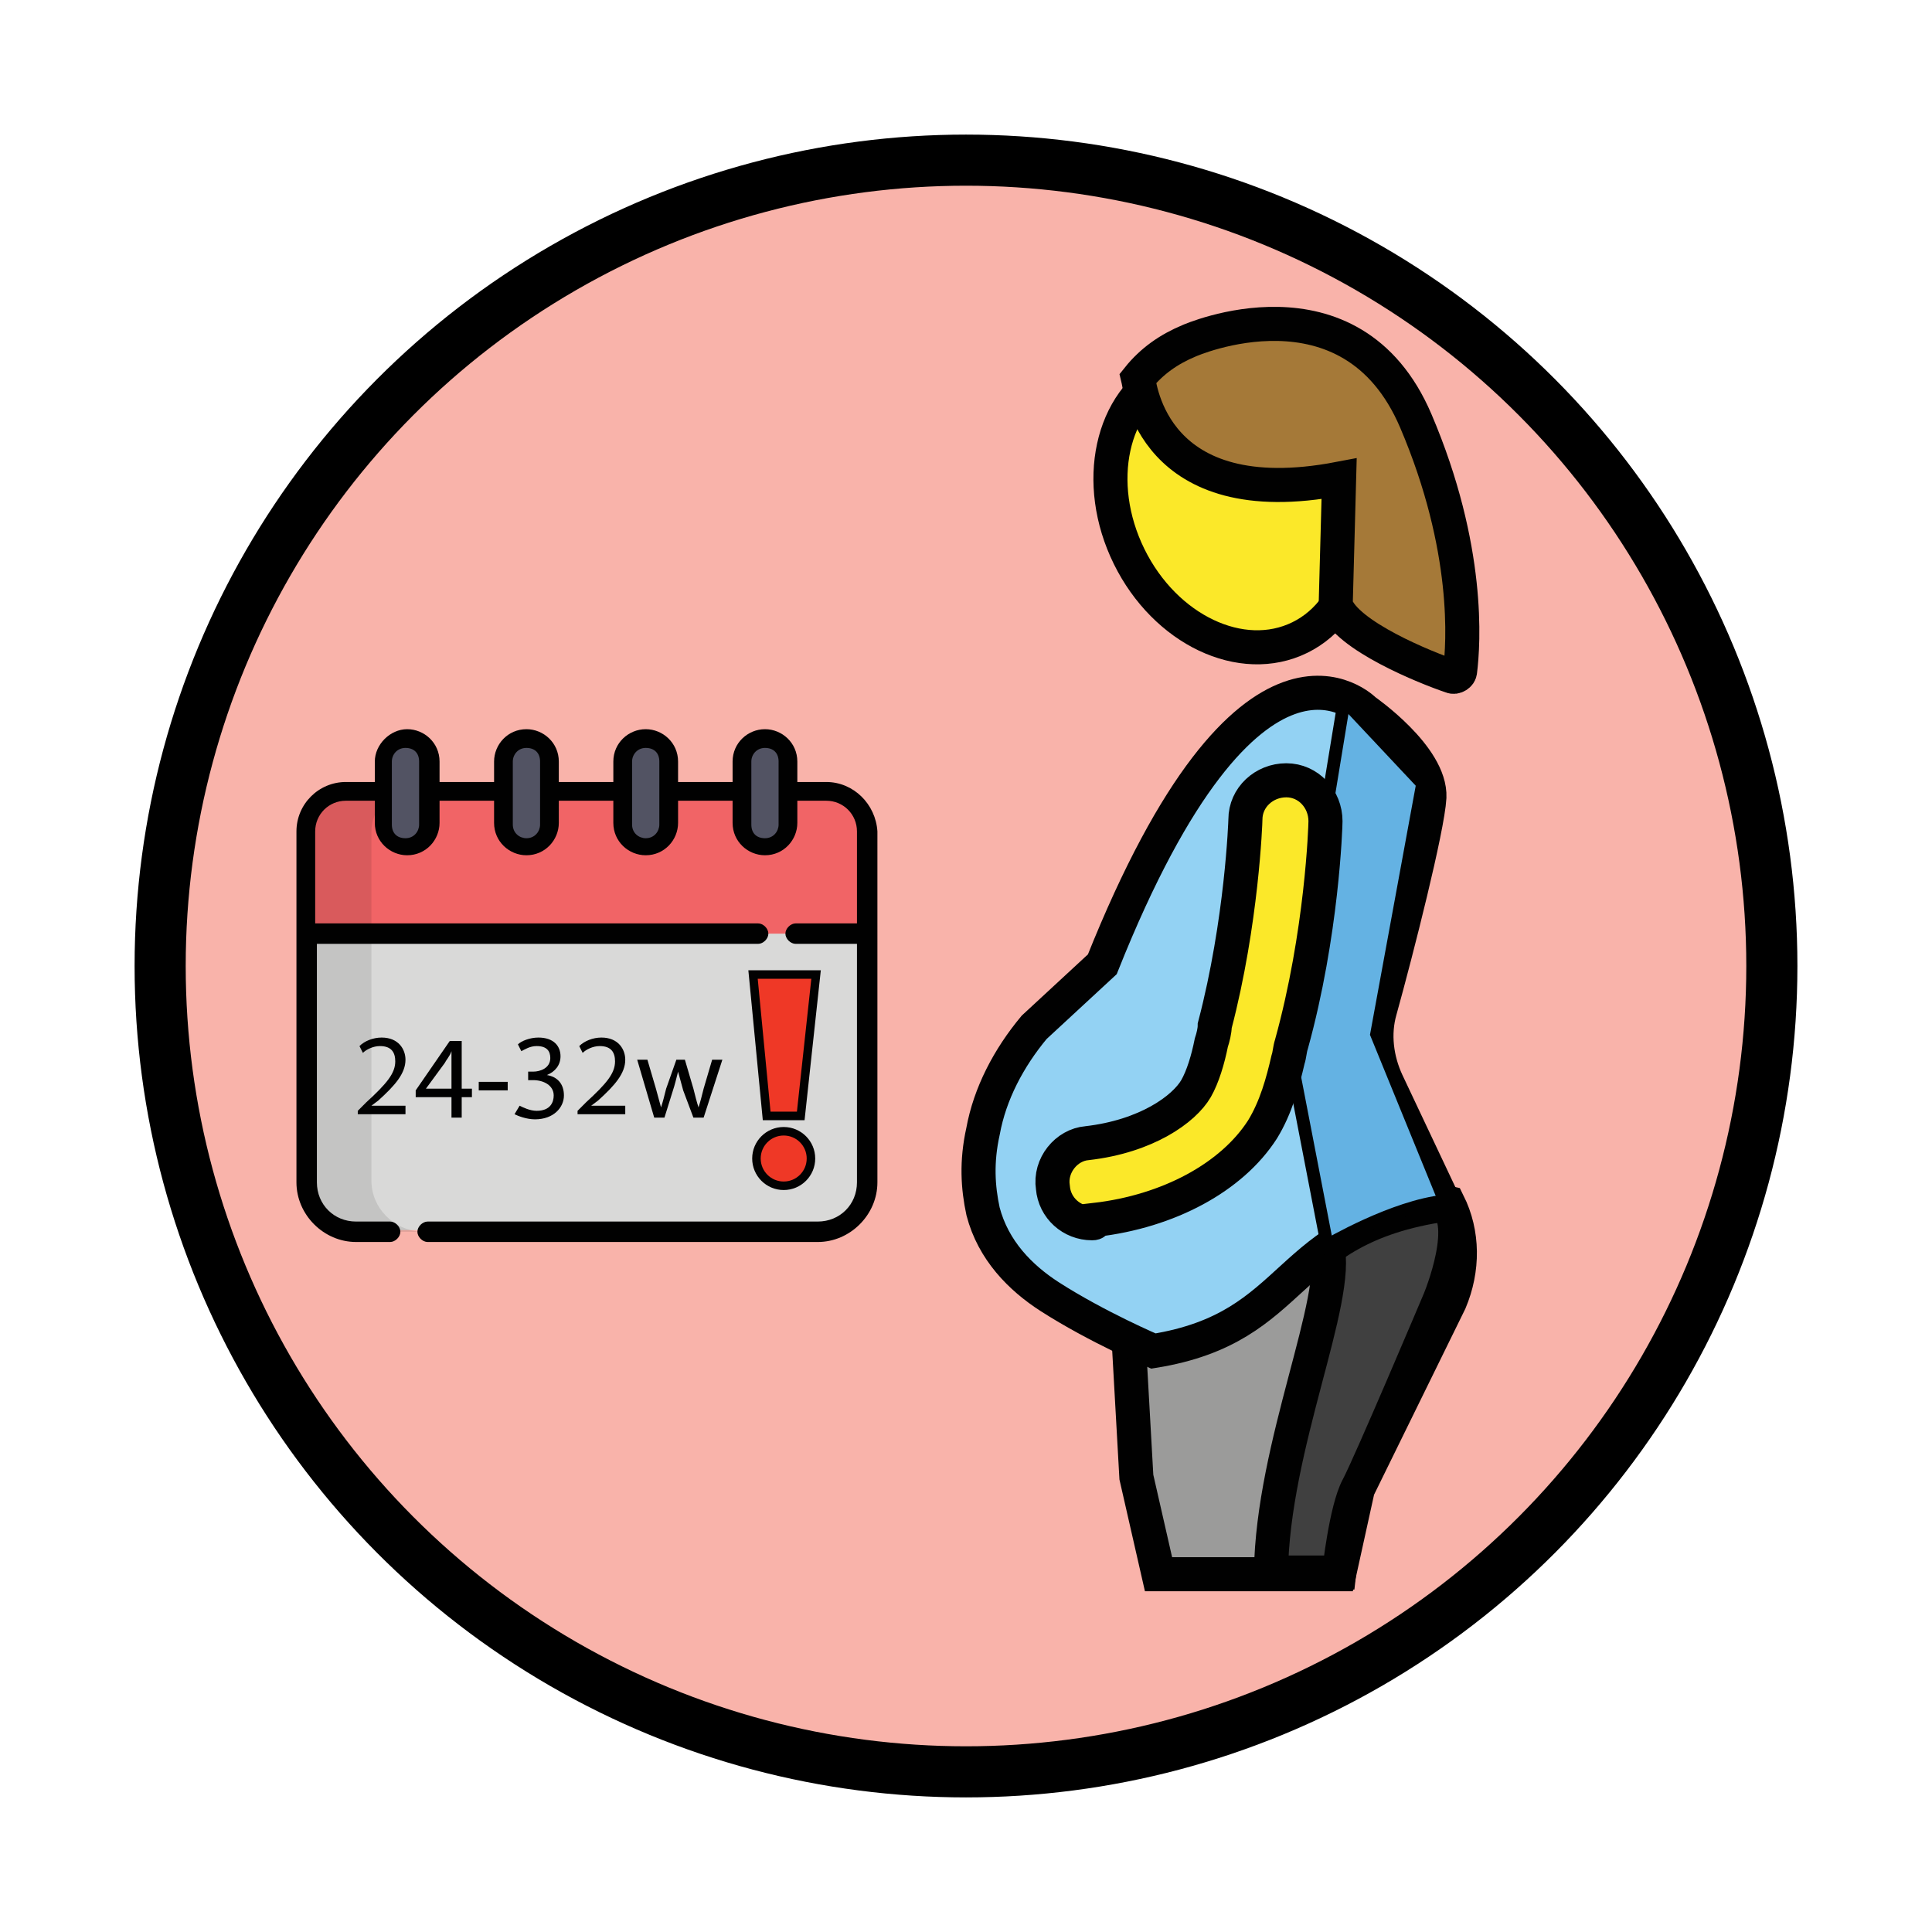 <?xml version="1.0" encoding="utf-8"?>
<!-- Generator: Adobe Illustrator 27.1.1, SVG Export Plug-In . SVG Version: 6.00 Build 0)  -->
<svg version="1.1" xmlns="http://www.w3.org/2000/svg" xmlns:xlink="http://www.w3.org/1999/xlink" x="0px" y="0px"
	 viewBox="0 0 113.4 113.4" style="enable-background:new 0 0 113.4 113.4;" xml:space="preserve">
<style type="text/css">
	.st0{fill:#F9B3AA;stroke:#000000;stroke-width:3;stroke-miterlimit:10;}
	.st1{fill:#9B9B9A;stroke:#010101;stroke-width:2;stroke-miterlimit:10;}
	.st2{fill:#404040;stroke:#010101;stroke-width:2;stroke-miterlimit:10;}
	.st3{fill:#93D2F3;stroke:#010101;stroke-width:2;stroke-miterlimit:10;}
	.st4{fill:#64B2E3;stroke:#010101;stroke-width:0.75;stroke-miterlimit:10;}
	.st5{fill:#FBE829;stroke:#010101;stroke-width:2;stroke-miterlimit:10;}
	.st6{fill:#A57938;stroke:#010101;stroke-width:2;stroke-miterlimit:10;}
	.st7{fill:#D9D9D8;}
	.st8{fill:#F16466;}
	.st9{opacity:0.1;fill:#010101;enable-background:new    ;}
	.st10{fill:#525363;}
	.st11{fill:#010101;}
	.st12{fill:#EF3826;stroke:#020202;stroke-width:0.5;stroke-miterlimit:10;}
</style>
<g id="Layer_3">
	<circle class="st0" cx="56.7" cy="56.7" r="47.3"/>
</g>
<g id="Layer_1">
	<g id="color_00000117678042003567317100000012694699556600413338_">
		<path class="st1" d="M85,70.6c-5.9-1.4-13.6,7.2-18.8,7.2l0.5,8.9l1.3,5.7h10.6l1.1-5l5.4-11C85.9,74.5,85.9,72.4,85,70.6z"/>
		<path class="st2" d="M77.9,73.1c0.8,3.2-3.2,11.7-3.3,19.2h4c0,0,0.4-3.7,1.1-5s4.8-11,4.8-11s2-4.8,0.1-5.8
			C84,70.4,79.4,72,77.9,73.1z"/>
		<path class="st3" d="M81.4,63.5c-0.6-1.3-0.8-2.8-0.4-4.2c1-3.6,2.8-10.7,2.9-12.5c0.1-2.4-3.8-5.1-3.8-5.1s-6.7-6.9-15.4,14.9
			l-4,3.7c-1.5,1.8-2.6,3.9-3,6.1c-0.4,1.8-0.3,3.3,0,4.7c0.6,2.3,2.2,3.9,3.9,5c2.8,1.8,6.1,3.2,6.1,3.2c8.7-1.4,7.4-7.2,17.1-8.6
			L81.4,63.5z"/>
		<path class="st4" d="M78.9,41.1l-3.3,20.1l2.3,11.9c0,0,3.9-2.3,6.9-2.6l-4-9.8l2.7-14.7L78.9,41.1z"/>
	</g>
	<g id="skin_00000062882526310034969020000003097459732593056645_">
		<ellipse transform="matrix(0.897 -0.441 0.441 0.897 -5.625 35.037)" class="st5" cx="72.5" cy="29.6" rx="6.9" ry="8.7"/>
		<path class="st5" d="M64.1,71.8c-1.2,0-2.2-0.9-2.3-2.1c-0.2-1.3,0.8-2.5,2-2.6c3.5-0.4,5.7-2,6.4-3.2c0.4-0.7,0.7-1.7,0.9-2.7
			c0.1-0.3,0.2-0.7,0.2-1c1.6-6.1,1.8-12,1.8-12.1c0-1.3,1.1-2.3,2.4-2.3c1.3,0,2.3,1.1,2.3,2.4c0,0.3-0.2,6.6-2,13.1
			c-0.1,0.3-0.1,0.6-0.2,0.9c-0.3,1.3-0.7,2.8-1.5,4.1c-1.8,2.8-5.5,4.8-9.8,5.3C64.3,71.8,64.2,71.8,64.1,71.8z"/>
	</g>
	<g id="hair_00000106846075286574511640000017046204477595983545_">
		<path class="st6" d="M78.6,28.1L78.6,28.1c-11,2.1-11.7-5.5-11.8-5.9c0.8-1,1.8-1.7,3-2.2c0,0,9.5-4.2,13.3,4.7
			c3.2,7.5,2.8,13.1,2.6,14.7c0,0.2-0.3,0.4-0.5,0.3c-1.5-0.5-6.2-2.4-6.8-4.2L78.6,28.1z"/>
	</g>
</g>
<g id="Layer_2">
	<path class="st7" d="M34.4,50.6l-16.5,4.2v14.5c0,1.6,1.3,2.9,2.9,2.9H48c1.6,0,2.9-1.3,2.9-2.9V54.8L34.4,50.6z"/>
	<path class="st8" d="M48.5,46.5H20.3c-1.3,0-2.3,1-2.3,2.3v6h32.9v-6C50.9,47.5,49.8,46.5,48.5,46.5z"/>
	<path class="st9" d="M21.8,69.3V48.8c0-1.3,1-2.3,2.3-2.3h-3.8c-1.3,0-2.3,1-2.3,2.3v20.6c0,1.6,1.3,2.9,2.9,2.9h3.8
		C23.1,72.2,21.8,70.9,21.8,69.3z"/>
	<g>
		<path class="st10" d="M23.9,49.7c-0.7,0-1.3-0.6-1.3-1.3v-3.7c0-0.7,0.6-1.3,1.3-1.3c0.7,0,1.3,0.6,1.3,1.3v3.7
			C25.2,49.1,24.6,49.7,23.9,49.7z"/>
		<path class="st10" d="M30.9,49.7c-0.7,0-1.3-0.6-1.3-1.3v-3.7c0-0.7,0.6-1.3,1.3-1.3c0.7,0,1.3,0.6,1.3,1.3v3.7
			C32.2,49.1,31.6,49.7,30.9,49.7z"/>
		<path class="st10" d="M37.9,49.7c-0.7,0-1.3-0.6-1.3-1.3v-3.7c0-0.7,0.6-1.3,1.3-1.3s1.3,0.6,1.3,1.3v3.7
			C39.3,49.1,38.7,49.7,37.9,49.7z"/>
		<path class="st10" d="M44.9,49.7c-0.7,0-1.3-0.6-1.3-1.3v-3.7c0-0.7,0.6-1.3,1.3-1.3c0.7,0,1.3,0.6,1.3,1.3v3.7
			C46.3,49.1,45.7,49.7,44.9,49.7z"/>
	</g>
	<path class="st11" d="M48.5,45.9h-1.7v-1.2c0-1.1-0.9-1.9-1.9-1.9S43,43.6,43,44.7v1.2h-3.2v-1.2c0-1.1-0.9-1.9-1.9-1.9
		S36,43.6,36,44.7v1.2h-3.2v-1.2c0-1.1-0.9-1.9-1.9-1.9c-1.1,0-1.9,0.9-1.9,1.9v1.2h-3.2v-1.2c0-1.1-0.9-1.9-1.9-1.9
		s-1.9,0.9-1.9,1.9v1.2h-1.7c-1.6,0-2.9,1.3-2.9,2.9v20.6c0,1.9,1.6,3.5,3.5,3.5h2c0.3,0,0.6-0.3,0.6-0.6c0-0.3-0.3-0.6-0.6-0.6h-2
		c-1.3,0-2.3-1-2.3-2.3v-14h25.9c0.3,0,0.6-0.3,0.6-0.6s-0.3-0.6-0.6-0.6H18.5v-5.4c0-1,0.8-1.8,1.8-1.8h1.7v1.3
		c0,1.1,0.9,1.9,1.9,1.9c1.1,0,1.9-0.9,1.9-1.9V47H29v1.3c0,1.1,0.9,1.9,1.9,1.9c1.1,0,1.9-0.9,1.9-1.9V47H36v1.3
		c0,1.1,0.9,1.9,1.9,1.9c1.1,0,1.9-0.9,1.9-1.9V47H43v1.3c0,1.1,0.9,1.9,1.9,1.9c1.1,0,1.9-0.9,1.9-1.9V47h1.7c1,0,1.8,0.8,1.8,1.8
		v5.4h-3.6c-0.3,0-0.6,0.3-0.6,0.6s0.3,0.6,0.6,0.6h3.6v14c0,1.3-1,2.3-2.3,2.3H25.1c-0.3,0-0.6,0.3-0.6,0.6c0,0.3,0.3,0.6,0.6,0.6
		H48c1.9,0,3.5-1.6,3.5-3.5V48.8C51.4,47.2,50.1,45.9,48.5,45.9z M24.6,46.5v1.9c0,0.4-0.3,0.8-0.8,0.8s-0.8-0.3-0.8-0.8v-1.9v-1.8
		c0-0.4,0.3-0.8,0.8-0.8s0.8,0.3,0.8,0.8V46.5z M31.7,46.5v1.9c0,0.4-0.3,0.8-0.8,0.8c-0.4,0-0.8-0.3-0.8-0.8v-1.9v-1.8
		c0-0.4,0.3-0.8,0.8-0.8s0.8,0.3,0.8,0.8V46.5z M38.7,46.5v1.9c0,0.4-0.3,0.8-0.8,0.8c-0.4,0-0.8-0.3-0.8-0.8v-1.9v-1.8
		c0-0.4,0.3-0.8,0.8-0.8s0.8,0.3,0.8,0.8V46.5z M45.7,46.5v1.9c0,0.4-0.3,0.8-0.8,0.8s-0.8-0.3-0.8-0.8v-1.9v-1.8
		c0-0.4,0.3-0.8,0.8-0.8s0.8,0.3,0.8,0.8V46.5z"/>
	<g>
		<g>
			<path class="st11" d="M21,65.6v-0.4l0.5-0.5c1.2-1.1,1.7-1.7,1.7-2.4c0-0.5-0.2-0.9-0.9-0.9c-0.4,0-0.8,0.2-1,0.4l-0.2-0.4
				c0.3-0.3,0.8-0.5,1.3-0.5c1,0,1.4,0.7,1.4,1.3c0,0.8-0.6,1.5-1.6,2.4l-0.4,0.3v0h2v0.5H21z"/>
			<path class="st11" d="M26.5,65.6v-1.2h-2.1V64l2-2.9h0.7v2.8h0.6v0.5h-0.6v1.2H26.5z M26.5,63.9v-1.5c0-0.2,0-0.5,0-0.7l0,0
				c-0.1,0.3-0.3,0.5-0.4,0.7L25,63.9l0,0H26.5z"/>
			<path class="st11" d="M29.8,63.5v0.5h-1.7v-0.5H29.8z"/>
			<path class="st11" d="M30.5,64.9c0.2,0.1,0.6,0.3,1,0.3c0.8,0,1-0.5,1-0.9c0-0.6-0.6-0.9-1.2-0.9H31v-0.5h0.3c0.4,0,1-0.2,1-0.8
				c0-0.4-0.2-0.7-0.8-0.7c-0.4,0-0.7,0.2-0.9,0.3l-0.2-0.4c0.2-0.2,0.7-0.4,1.2-0.4c0.9,0,1.3,0.5,1.3,1.1c0,0.5-0.3,0.9-0.8,1.1v0
				c0.6,0.1,1,0.5,1,1.2c0,0.7-0.6,1.4-1.7,1.4c-0.5,0-1-0.2-1.2-0.3L30.5,64.9z"/>
			<path class="st11" d="M33.9,65.6v-0.4l0.5-0.5c1.2-1.1,1.7-1.7,1.7-2.4c0-0.5-0.2-0.9-0.9-0.9c-0.4,0-0.8,0.2-1,0.4l-0.2-0.4
				c0.3-0.3,0.8-0.5,1.3-0.5c1,0,1.4,0.7,1.4,1.3c0,0.8-0.6,1.5-1.6,2.4l-0.4,0.3v0h2v0.5H33.9z"/>
			<path class="st11" d="M38,62.2l0.5,1.7c0.1,0.4,0.2,0.7,0.3,1.1h0c0.1-0.3,0.2-0.7,0.3-1.1l0.6-1.7h0.5l0.5,1.7
				c0.1,0.4,0.2,0.8,0.3,1.1h0c0.1-0.3,0.2-0.7,0.3-1.1l0.5-1.7h0.6l-1.1,3.4h-0.6L40.1,64c-0.1-0.4-0.2-0.7-0.3-1.1h0
				c-0.1,0.4-0.2,0.8-0.3,1.1l-0.5,1.6h-0.6l-1-3.4H38z"/>
		</g>
	</g>
	<g>
		<path class="st12" d="M47,65.5H45l-0.8-8.3h3.7L47,65.5z"/>
		<ellipse class="st12" cx="46" cy="68" rx="1.6" ry="1.6"/>
	</g>
</g>
</svg>
